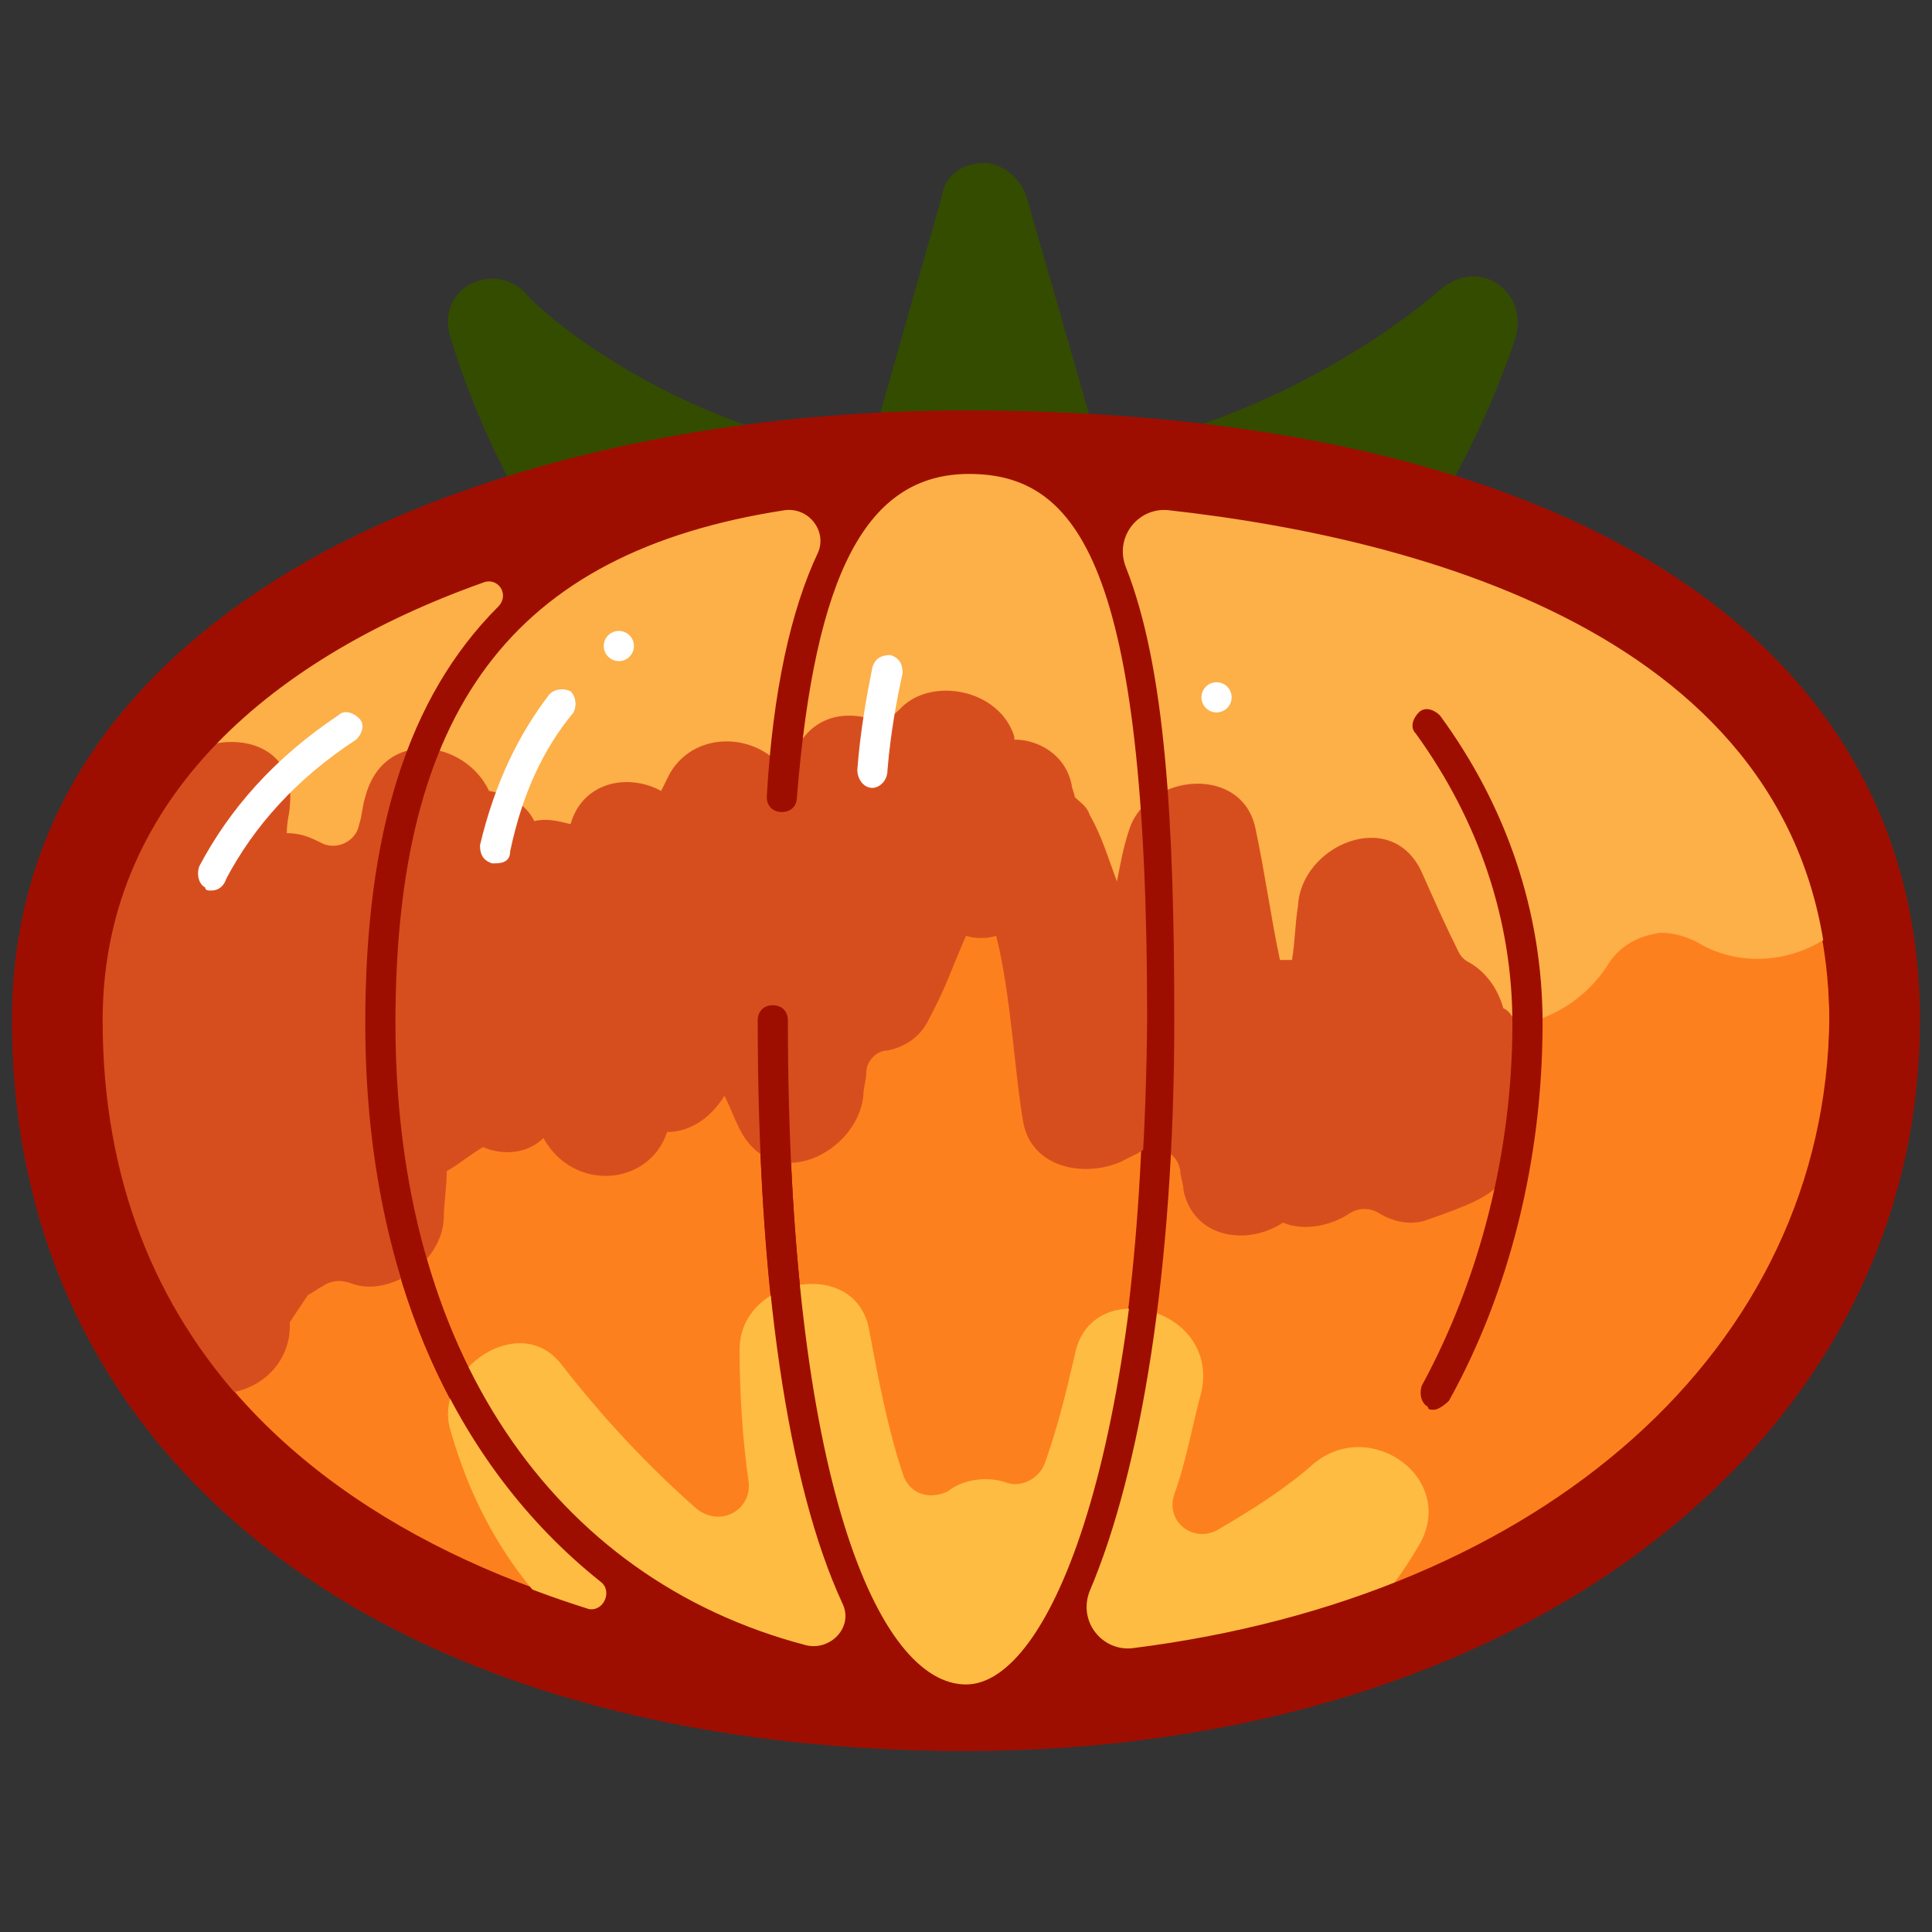 <?xml version="1.0" encoding="utf-8"?>
<!-- Generator: Adobe Illustrator 20.0.0, SVG Export Plug-In . SVG Version: 6.00 Build 0)  -->
<svg version="1.1" id="Layer_1" xmlns="http://www.w3.org/2000/svg" xmlns:xlink="http://www.w3.org/1999/xlink" x="0px" y="0px"
	 viewBox="0 0 64 64" style="enable-background:new 0 0 64 64;" xml:space="preserve">
<rect x="0" y="0" width="64" height="64" fill="#333333" stroke="none"/>
<style type="text/css">
	.st0{fill:#4D831C;stroke:#184C28;stroke-width:3;stroke-linecap:round;stroke-linejoin:round;stroke-miterlimit:10;}
	.st1{display:none;}
	.st2{display:inline;fill:#D1A982;}
	.st3{display:inline;}
	.st4{fill:#AFD048;stroke:#6B9311;stroke-width:3;stroke-miterlimit:10;}
	.st5{fill:none;stroke:#6B9311;stroke-miterlimit:10;}
	.st6{fill:#AFD048;}
	.st7{fill:#F40000;stroke:#BA0D0D;stroke-width:3;stroke-miterlimit:10;}
	.st8{fill:none;stroke:#FFFFFF;stroke-linecap:round;stroke-linejoin:round;stroke-miterlimit:10;}
	.st9{fill:#CDA347;stroke:#A2690C;stroke-width:3;stroke-miterlimit:10;}
	.st10{fill:#A2CC62;}
	.st11{fill:#68664C;stroke:#522B25;stroke-width:3;stroke-linecap:round;stroke-linejoin:round;stroke-miterlimit:10;}
	.st12{fill:#B63E34;stroke:#522B25;stroke-width:3;stroke-miterlimit:10;}
	.st13{fill:#ADD481;}
	.st14{fill:#68664C;}
	.st15{fill:#593156;stroke:#331E31;stroke-width:3;stroke-miterlimit:10;}
	.st16{fill:none;stroke:#FFFFFF;stroke-linecap:round;stroke-miterlimit:10;}
	.st17{fill:#22B573;stroke:#184C28;stroke-width:3;stroke-linecap:round;stroke-linejoin:round;stroke-miterlimit:10;}
	.st18{fill:#EE0000;}
	.st19{fill:#9A0601;}
	.st20{fill:#EE0000;stroke:#9A0601;stroke-linecap:round;stroke-linejoin:round;stroke-miterlimit:10;}
	.st21{fill:#FFFFFF;}
	.st22{clip-path:url(#SVGID_2_);}
	.st23{fill:#00FFFF;}
	.st24{fill:#456A0A;}
	.st25{fill:#183300;}
	.st26{fill:#FF2214;}
	.st27{fill:#661900;}
	.st28{fill:#88A501;}
	.st29{fill:#3B6700;}
	.st30{fill:#FC4100;}
	.st31{fill:#9F0500;}
	.st32{fill:none;stroke:#6B9311;stroke-width:3;stroke-linecap:round;stroke-miterlimit:10;}
	.st33{fill:#6B9311;}
	.st34{fill:#593156;}
	.st35{fill:#331E31;}
	.st36{fill:#AFD048;stroke:#6B9311;stroke-width:3;stroke-linecap:round;stroke-linejoin:round;stroke-miterlimit:10;}
	.st37{fill:none;stroke:#6B9311;stroke-linejoin:round;stroke-miterlimit:10;}
	.st38{fill:#B63E34;stroke:#522B25;stroke-miterlimit:10;}
	.st39{fill:none;stroke:#522B25;stroke-miterlimit:10;}
	.st40{fill:none;stroke:#522B25;stroke-width:3;stroke-miterlimit:10;}
	.st41{fill:#B63E34;}
	.st42{fill:#522B25;}
	.st43{fill:none;stroke:#40760E;stroke-width:3;stroke-linecap:round;stroke-linejoin:round;stroke-miterlimit:10;}
	.st44{fill:none;stroke:#40760E;stroke-linecap:round;stroke-linejoin:round;stroke-miterlimit:10;}
	.st45{fill:#A2CC62;stroke:#40760E;stroke-width:3;stroke-linecap:round;stroke-linejoin:round;stroke-miterlimit:10;}
	.st46{fill:#A2CC62;stroke:#40760E;stroke-linecap:round;stroke-linejoin:round;stroke-miterlimit:10;}
	.st47{fill:#9EC161;}
	.st48{fill:#40760E;}
	.st49{fill:#AFD048;stroke:#6B9311;stroke-width:3;stroke-linejoin:round;stroke-miterlimit:10;}
	.st50{fill:#663965;}
	.st51{fill:#9D610B;}
	.st52{fill:none;stroke:#A2690C;stroke-linecap:round;stroke-miterlimit:10;}
	.st53{fill:#6D4E2B;}
	.st54{fill:#CDA347;}
	.st55{fill:#7F500A;}
	.st56{fill:#F40000;stroke:#BA0D0D;stroke-miterlimit:10;}
	.st57{fill:#F40000;stroke:#B63E34;stroke-width:3;stroke-miterlimit:10;}
	.st58{fill:#F40000;stroke:#B63E34;stroke-miterlimit:10;}
	.st59{fill:#F40000;stroke:#990D0D;stroke-width:3;stroke-miterlimit:10;}
	.st60{fill:#F40000;stroke:#990D0D;stroke-miterlimit:10;}
	.st61{fill:#F40000;}
	.st62{fill:#990D0D;}
	.st63{fill:#FF9D00;}
	.st64{fill:#E6681E;}
	.st65{fill:#FFCB00;}
	.st66{fill:#B58B06;}
	.st67{fill:#3A4C09;}
	.st68{fill:#B94850;stroke:#6C0A04;stroke-width:3;stroke-miterlimit:10;}
	.st69{fill:#CE8645;stroke:#CE8645;stroke-width:0.5;stroke-miterlimit:10;}
	.st70{fill:#6C0A04;stroke:#6C0A04;stroke-width:0.5;stroke-miterlimit:10;}
	.st71{fill:none;stroke:#6C0A04;stroke-linecap:round;stroke-miterlimit:10;}
	.st72{fill:#B94850;}
	.st73{fill:#CE8645;}
	.st74{fill:#6C0A04;}
	.st75{fill:#8C4F6F;}
	.st76{fill:#E7C456;}
	.st77{fill:#391A26;}
	.st78{fill:#E7C456;stroke:#AC5E17;stroke-width:3;stroke-miterlimit:10;}
	.st79{fill:#4F250E;stroke:#4F250E;stroke-width:0.5;stroke-miterlimit:10;}
	.st80{fill:none;stroke:#AC5E17;stroke-linecap:round;stroke-miterlimit:10;}
	.st81{fill:#4F250E;}
	.st82{fill:#995116;}
	.st83{fill:#FD801E;stroke:#9E0E00;stroke-width:3;stroke-miterlimit:10;}
	.st84{fill:#FD801E;stroke:#9E0E00;stroke-linecap:round;stroke-miterlimit:10;}
	.st85{opacity:0.8;fill:#FFBC42;}
	.st86{opacity:0.8;fill:#D03400;}
	.st87{fill:none;stroke:#9E0E00;stroke-linecap:round;stroke-miterlimit:10;}
	.st88{fill:#FFBC42;}
	.st89{fill:none;stroke:#9E0E00;stroke-width:3;stroke-miterlimit:10;}
	.st90{fill:#344C00;}
	.st91{fill:#FD801E;}
	.st92{fill:#9E0E00;}
	.st93{fill:#FDAF48;}
	.st94{fill:#D74E1E;}
</style>
<g class="st1">
	<rect x="-618.1" y="-282.8" class="st2" width="919.6" height="2155.1"/>
	<path class="st3" d="M301-282.3v2154.1h-918.6V-282.3H301 M302-283.3h-920.6v2156.1H302V-283.3L302-283.3z"/>
</g>
<g>
	<path class="st90" d="M27.1,14.8c-6.2-1.5-9.7-5-9.7-5.1c-0.5-0.5-1.2-0.6-1.8-0.3c-0.6,0.3-0.9,1-0.7,1.7c0.6,2,1.5,4.1,2.7,6.1
		L27.1,14.8z"/>
	<path class="st90" d="M47.7,16.7c0.9-1.6,1.8-3.4,2.5-5.5c0.2-0.7,0-1.4-0.6-1.8c-0.6-0.4-1.3-0.3-1.9,0.2c0,0-3.6,3.3-9.3,4.9
		L47.7,16.7z"/>
	<path class="st90" d="M36.3,14.5l-2.3-8c-0.2-0.6-0.8-1.1-1.4-1.1h0c-0.7,0-1.3,0.4-1.4,1.1l-2.3,8.1L36.3,14.5z"/>
</g>
<path class="st91" d="M62,33.8C62,47.6,48.6,56.5,32,56.5S1.9,48.7,1.9,33.8C1.9,21,17.1,15.1,32,15.1C47,15.1,62,20,62,33.8z"/>
<path class="st92" d="M32,58C12.8,58,0.4,48.5,0.4,33.8c0-6.5,3.5-11.8,10.3-15.5c5.6-3,13.2-4.7,21.3-4.7
	c19.8,0,31.6,7.5,31.6,20.2C63.5,47.8,50.2,58,32,58z M32,16.6C18.2,16.6,3.4,22,3.4,33.8C3.4,49.4,18.8,55,32,55
	c16.5,0,28.6-8.9,28.6-21.2C60.5,17.8,38.7,16.6,32,16.6z"/>
<path class="st92" d="M32,56.2c-12.1,0-19.9-8.8-19.9-22.3c0-12.9,5.9-18.5,19.9-18.5c0.3,0,0.5,0.2,0.5,0.5s-0.2,0.5-0.5,0.5
	c-13.4,0-18.9,5.1-18.9,17.5c0,12.9,7.4,21.3,18.9,21.3c0.3,0,0.5,0.2,0.5,0.5S32.2,56.2,32,56.2z"/>
<path class="st92" d="M32,56.8c-4.3,0-6.9-8.8-6.9-23c0-0.3,0.2-0.5,0.5-0.5s0.5,0.2,0.5,0.5c0,15.2,3,22,5.9,22
	c2.9,0,5.9-7.7,5.9-22c0-15-2.3-18-5.9-18c-3.3,0-5.1,3.3-5.7,10.7c0,0.3-0.3,0.5-0.5,0.5c-0.3,0-0.5-0.3-0.5-0.5
	c0.6-8,2.7-11.6,6.6-11.6c5.8,0,6.9,7,6.9,19C38.9,47.3,36,56.8,32,56.8z"/>
<path class="st93" d="M3.7,36c-1-0.1-1.8-1-1.8-2.1c0,0,0-0.1,0-0.1c0-8.8,7.2-14.3,16.6-16.9c0.1,0,0.1,0,0.2,0
	c1.9-0.4,3.7-0.8,5.6-1.2c2.5-0.4,5.1-0.5,7.7-0.5c13,0,25.9,3.7,29.2,13.5c0.3,1-0.1,2.1-0.9,2.5c-1.2,0.7-2.8,0.8-4.1,0
	c-0.4-0.2-0.8-0.3-1.2-0.3c0,0,0,0,0,0c-0.7,0.1-1.3,0.4-1.7,1c-1.1,1.8-3.5,2.7-5.2,1.6l-10.3-1.7l-5.9-4.3L3.7,36"/>
<path class="st94" d="M42.8,31.8c0.1-0.6,0.1-1.2,0.2-1.8c0.1-2,3.1-3.3,4.1-1.1c0.4,0.9,0.8,1.8,1.2,2.6c0.1,0.2,0.2,0.3,0.4,0.4
	c0.5,0.3,0.9,0.8,1.1,1.5c0.7,0.3,0.5,2,0.5,3c0,2.8-0.4,3.1-3,4c-0.5,0.2-1.1,0.1-1.6-0.2c-0.3-0.2-0.7-0.2-1,0
	c-0.6,0.4-1.5,0.6-2.2,0.3c-1.2,0.8-3,0.5-3.3-1.1c0-0.2-0.1-0.4-0.1-0.6c-0.1-0.7-0.9-1-1.4-0.6c-0.2,0.1-0.4,0.2-0.6,0.3
	c-1.2,0.5-2.9,0.2-3.2-1.3c-0.3-1.7-0.4-4.2-0.9-6.2c-0.3,0.1-0.7,0.1-1,0c-0.4,0.9-0.7,1.8-1.2,2.7c-0.3,0.7-0.9,1-1.4,1.1
	c-0.4,0-0.7,0.4-0.7,0.7c0,0.3-0.1,0.5-0.1,0.8c-0.2,1.9-3,3.3-4.1,1.1c-0.2-0.4-0.3-0.7-0.5-1.1c-0.5,0.8-1.2,1.2-1.9,1.2
	c-0.6,1.8-3.1,2-4.1,0.2c-0.5,0.5-1.3,0.6-2,0.3c-0.5,0.3-0.7,0.5-1.2,0.8c0,0.5-0.1,1.1-0.1,1.6c-0.1,1.5-1.9,2.6-3.1,2.1
	c-0.3-0.1-0.6-0.1-0.9,0.1c-0.2,0.1-0.3,0.2-0.5,0.3c-0.2,0.3-0.4,0.6-0.6,0.9c0.1,2.2-2.8,3.3-4.1,1.3c-3.4-5.4-2.8-11.3-2-17.4
	c0.2-1.1,0.9-1.6,1.8-1.6c0,0,0-0.1,0-0.1C6.2,24,9.9,24,9.6,26.7c0,0.2-0.1,0.5-0.1,0.9c0.4,0,0.7,0.1,1.1,0.3
	c0.5,0.3,1.2,0,1.3-0.6c0.1-0.3,0.1-0.6,0.2-0.9c0.6-2.3,3.3-1.9,4.1-0.2c0.6,0.1,1.2,0.4,1.5,1c0.4-0.1,0.8,0,1.2,0.1
	c0.4-1.4,1.9-1.7,3-1.1c0.1-0.2,0.2-0.4,0.3-0.6c0.9-1.5,3.1-1.3,3.9,0.1c0-0.1,0.1-0.3,0.1-0.4c0.4-1.4,1.5-1.8,2.6-1.5
	c0.4,0.1,0.7,0,1-0.3c1-1.1,3.3-0.7,3.8,0.9c0,0,0,0,0,0.1c0.8,0,1.7,0.5,1.9,1.5c0,0.1,0.1,0.3,0.1,0.4c0.2,0.2,0.4,0.3,0.5,0.6
	c0.4,0.7,0.6,1.4,0.9,2.2c0.1-0.5,0.2-1.1,0.4-1.7c0.6-1.9,3.8-2.2,4.2,0c0.3,1.4,0.5,2.9,0.8,4.3L42.8,31.8z"/>
<path class="st92" d="M47.5,46.7c-0.1,0-0.2,0-0.2-0.1c-0.2-0.1-0.3-0.4-0.2-0.7c1.9-3.5,3-7.7,3-12c0-3.4-1.1-6.7-3.2-9.6
	c-0.2-0.2-0.1-0.5,0.1-0.7c0.2-0.2,0.5-0.1,0.7,0.1c2.2,3,3.4,6.5,3.4,10.2c0,4.5-1.1,8.9-3.1,12.5C47.8,46.6,47.6,46.7,47.5,46.7z"
	/>
<path class="st88" d="M43.4,55.1c1.4-0.9,2.6-2.2,3.6-3.9c1.3-2.2-1.6-4.3-3.5-2.7c-0.9,0.8-2,1.5-3.2,2.2c-0.8,0.4-1.7-0.3-1.4-1.2
	c0.4-1.1,0.6-2.3,0.9-3.4c0.6-2.8-3.7-3.9-4.2-1.2c-0.3,1.3-0.6,2.5-1,3.6c-0.2,0.5-0.8,0.8-1.3,0.6c-0.6-0.2-1.4-0.1-1.9,0.3
	c-0.6,0.3-1.3,0.1-1.5-0.6c-0.5-1.5-0.8-3.1-1.1-4.7c-0.4-2.5-4.3-1.8-4.3,0.6c0,1.5,0.1,3,0.3,4.4c0.1,0.9-0.9,1.5-1.7,0.9
	c-1.6-1.4-3.1-3-4.5-4.8c-1.4-1.8-4.2,0.2-3.7,2.1c1,3.6,3,6.2,5.5,7.8l11.7,2.5L43.4,55.1z"/>
<path class="st92" d="M32,13.6c-8.1,0-15.7,1.7-21.3,4.7C3.9,22,0.4,27.3,0.4,33.8C0.4,48.5,12.8,58,32,58
	c18.3,0,31.6-10.2,31.6-24.2C63.5,21.2,51.7,13.6,32,13.6z M32,55.8c-2.9,0-5.9-6.8-5.9-22c0-0.3-0.2-0.5-0.5-0.5s-0.5,0.2-0.5,0.5
	c0,8.7,1,15.4,2.8,19.3c0.4,0.8-0.4,1.6-1.2,1.4c-8.4-2.2-13.6-9.8-13.6-20.6c0-10.3,3.8-15.6,12.9-17c0.8-0.1,1.4,0.7,1.1,1.4
	c-0.9,1.9-1.5,4.6-1.7,8.1c0,0.3,0.2,0.5,0.5,0.5c0.3,0,0.5-0.2,0.5-0.5c0.6-7.4,2.3-10.7,5.7-10.7c3.6,0,5.9,3,5.9,18
	C37.9,48.1,34.8,55.8,32,55.8z M3.4,33.8c0-7.1,5.3-11.9,12.6-14.5c0.5-0.2,0.9,0.4,0.5,0.8c-3,3-4.4,7.5-4.4,13.8
	c0,8.2,2.9,14.6,7.8,18.5c0.4,0.3,0.1,1-0.4,0.9C10.6,50.5,3.4,44.5,3.4,33.8z M37.5,54.6c-1,0.1-1.8-0.9-1.4-1.9
	c1.7-4,2.8-10.7,2.8-18.9c0-6.6-0.3-11.7-1.6-15c-0.4-1,0.4-2,1.4-1.9c9,1,21.9,4.6,21.9,16.8C60.5,44.7,51.1,52.9,37.5,54.6z"/>
<g>
	<path class="st21" d="M7,29.5c-0.1,0-0.2,0-0.2-0.1c-0.2-0.1-0.3-0.4-0.2-0.7c1-1.9,2.5-3.6,4.6-5c0.2-0.2,0.5-0.1,0.7,0.1
		s0.1,0.5-0.1,0.7c-2,1.3-3.4,2.9-4.3,4.6C7.4,29.4,7.2,29.5,7,29.5z"/>
</g>
<g>
	<path class="st21" d="M16.4,28.6c0,0-0.1,0-0.1,0c-0.3-0.1-0.4-0.3-0.4-0.6c0.5-2.1,1.3-3.7,2.3-5c0.2-0.2,0.5-0.2,0.7-0.1
		c0.2,0.2,0.2,0.5,0.1,0.7c-1,1.2-1.7,2.7-2.1,4.6C16.9,28.5,16.7,28.6,16.4,28.6z"/>
</g>
<g>
	<path class="st21" d="M28.9,26.1C28.9,26.1,28.9,26.1,28.9,26.1c-0.3,0-0.5-0.3-0.5-0.6c0.1-1.3,0.3-2.4,0.5-3.4
		c0.1-0.3,0.3-0.4,0.6-0.4c0.3,0.1,0.4,0.3,0.4,0.6c-0.2,0.9-0.4,2-0.5,3.2C29.4,25.9,29.1,26.1,28.9,26.1z"/>
</g>
<circle class="st21" cx="20.5" cy="21.4" r="0.5"/>
<circle class="st21" cx="40.3" cy="23.1" r="0.5"/>
</svg>